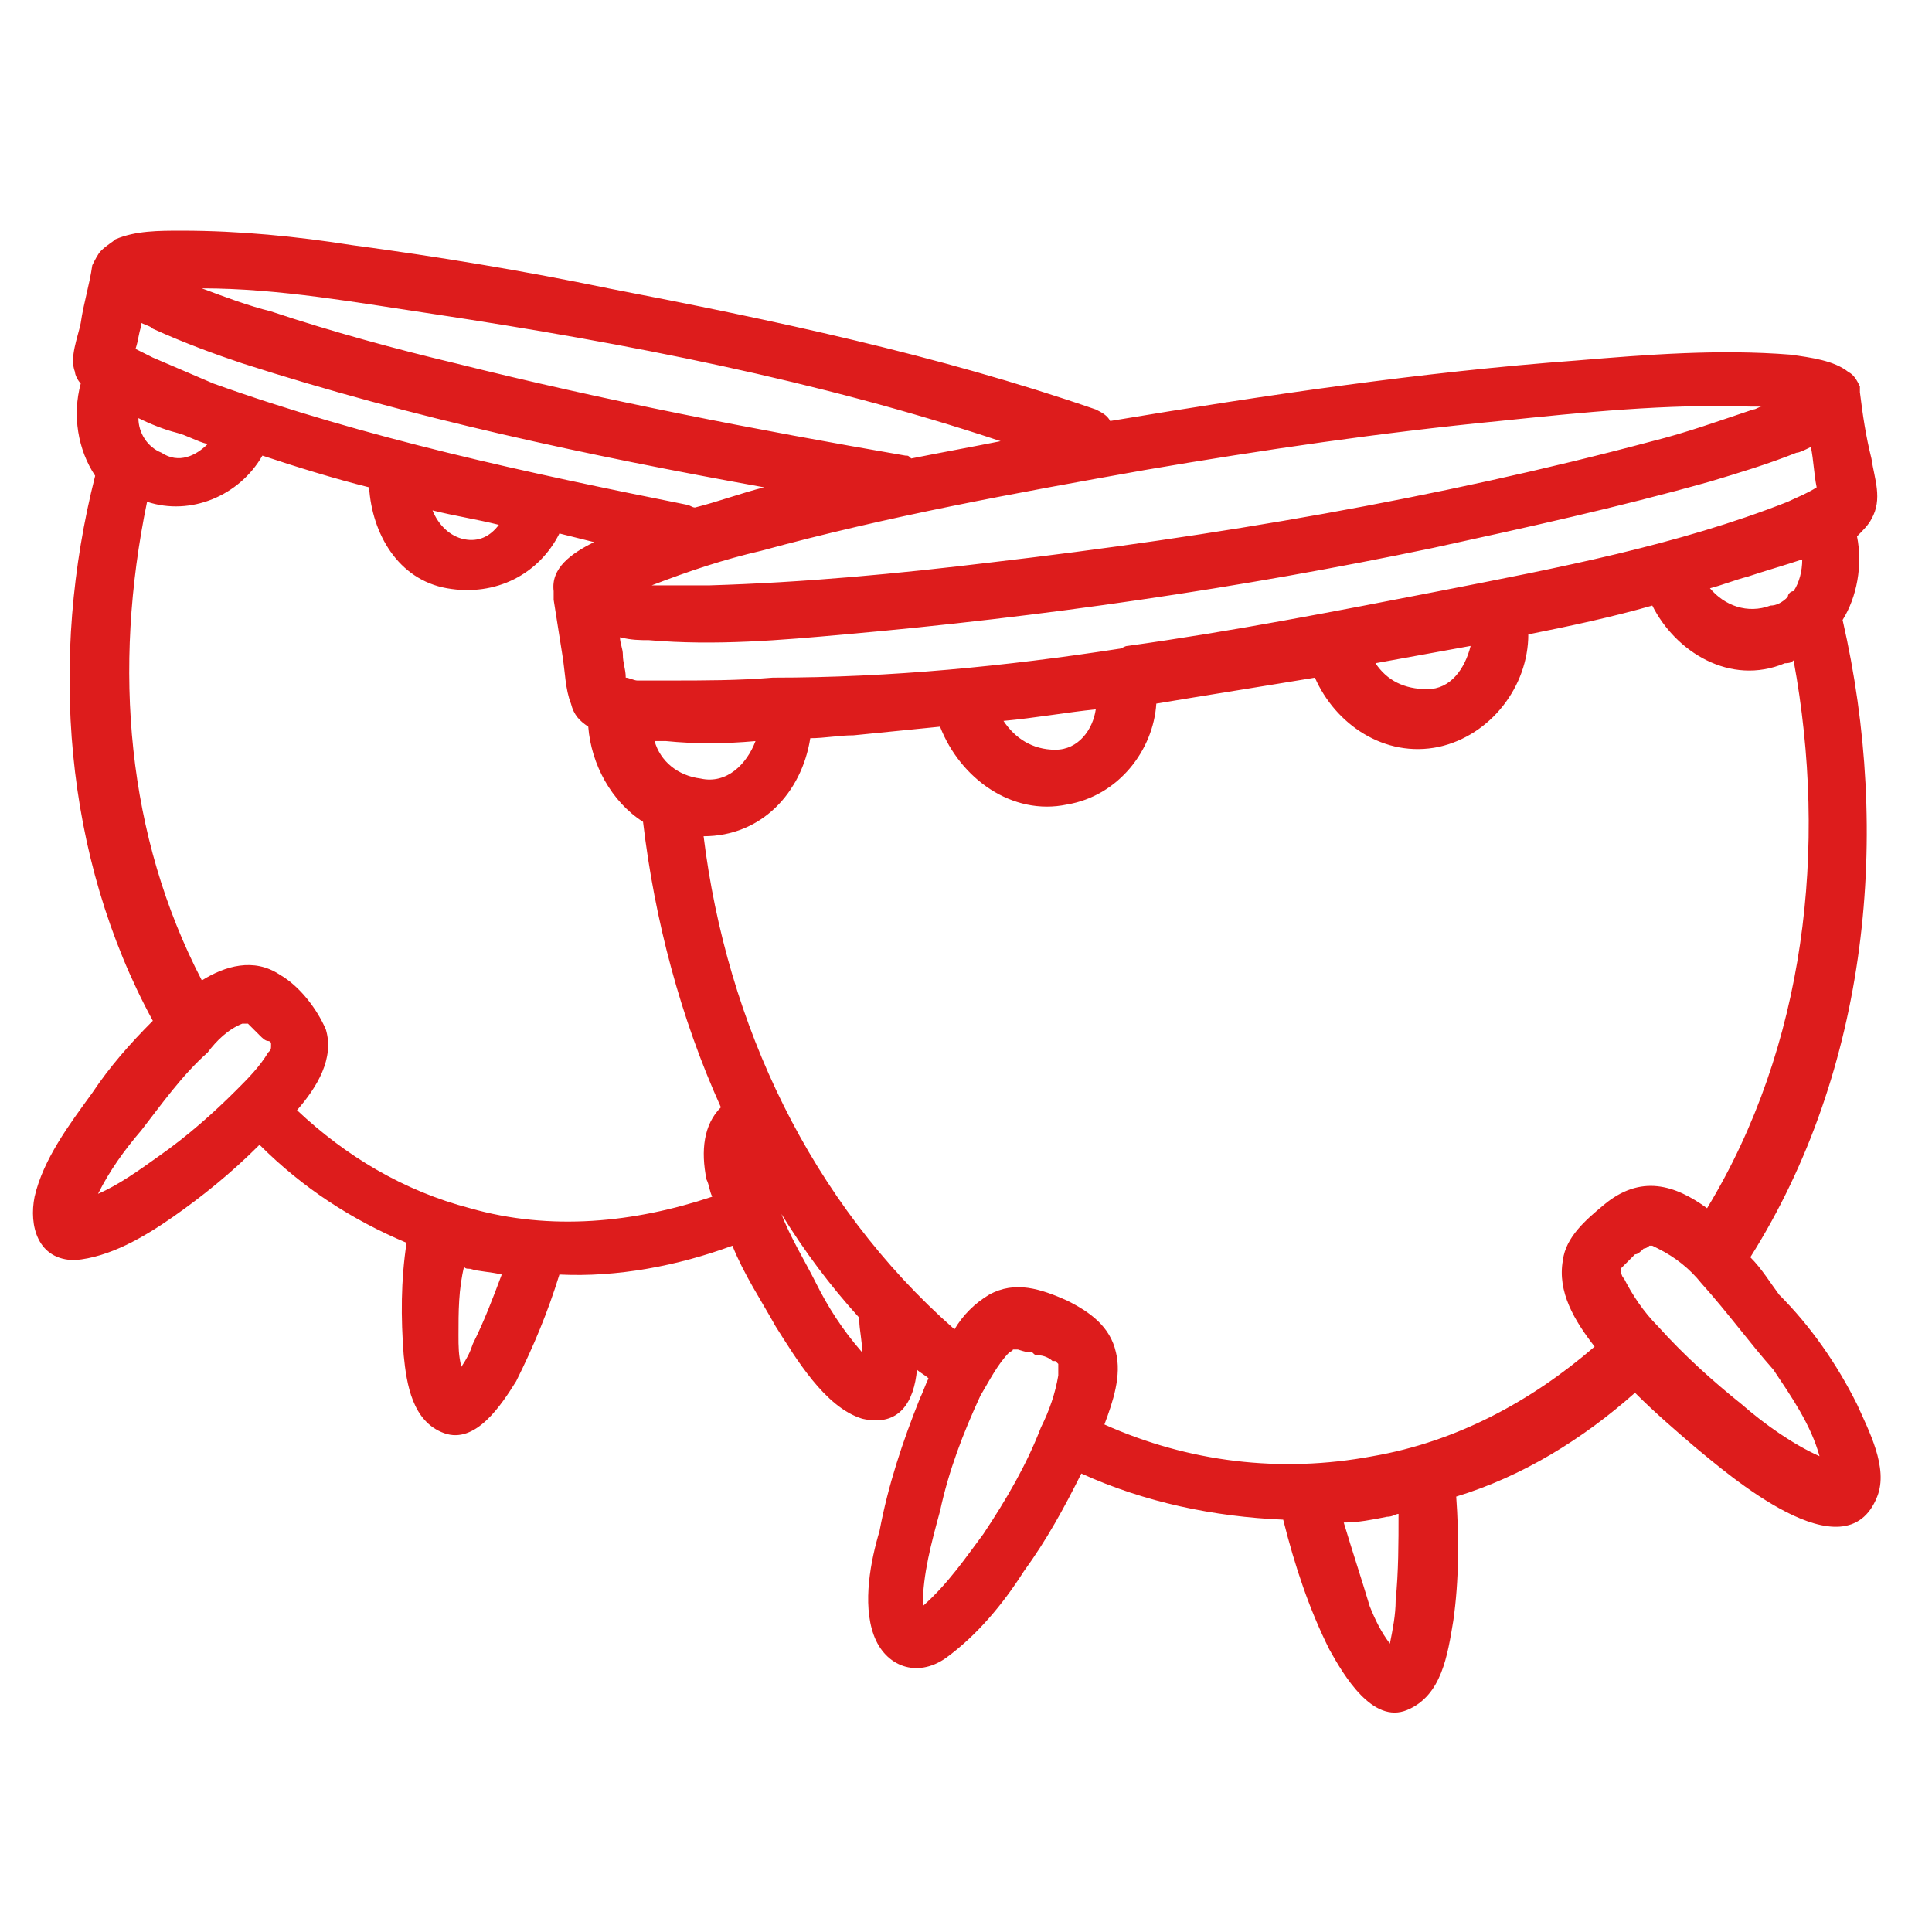 <?xml version="1.0" encoding="utf-8"?>
<!-- Generator: Adobe Illustrator 25.4.1, SVG Export Plug-In . SVG Version: 6.00 Build 0)  -->
<svg version="1.1" id="Layer_1" xmlns="http://www.w3.org/2000/svg" xmlns:xlink="http://www.w3.org/1999/xlink" x="0px" y="0px"
	 viewBox="0 0 67 67" style="enable-background:new 0 0 67 67;" xml:space="preserve">
<style type="text/css">
	.st0{fill:#DD1C1C;}
</style>
<path class="st0" d="M64.4,48.7c0.4,0.9,1.1,2.2,0.7,3.2c-1.1,2.8-5.2-0.8-6.3-1.7c-0.7-0.6-1.4-1.2-2.1-1.9
	c-1.8,1.6-3.9,2.9-6.2,3.6c0.1,1.4,0.1,2.9-0.1,4.3c-0.2,1.2-0.4,2.6-1.6,3.1c-1.2,0.5-2.2-1.2-2.7-2.1c-0.7-1.4-1.2-2.9-1.6-4.5
	c-2.4-0.1-4.8-0.6-7-1.6c-0.6,1.2-1.2,2.3-2,3.4c-0.7,1.1-1.6,2.2-2.7,3c-1,0.7-2.1,0.3-2.5-0.8c-0.4-1.1-0.1-2.6,0.2-3.6
	c0.3-1.6,0.8-3.1,1.4-4.6c0.1-0.2,0.2-0.5,0.3-0.7c-0.1-0.1-0.3-0.2-0.4-0.3c-0.1,1.1-0.6,2-1.9,1.7c-1.3-0.4-2.3-2.1-3-3.2
	c-0.5-0.9-1.1-1.8-1.5-2.8c-1.9,0.7-4,1.1-6,1c-0.4,1.3-0.9,2.5-1.5,3.7c-0.5,0.8-1.4,2.2-2.5,1.8c-1.1-0.4-1.3-1.7-1.4-2.7
	c-0.1-1.3-0.1-2.6,0.1-3.9c-1.9-0.8-3.6-1.9-5.1-3.4C8,40.7,7,41.5,6,42.2c-1,0.7-2.2,1.4-3.4,1.5c-1.3,0-1.6-1.2-1.4-2.2
	c0.3-1.3,1.2-2.5,2-3.6c0.6-0.9,1.3-1.7,2.1-2.5c-3.1-5.7-3.6-12.6-2-18.9c-0.6-0.9-0.8-2.1-0.5-3.2c-0.1-0.1-0.2-0.3-0.2-0.4
	c-0.2-0.5,0.1-1.2,0.2-1.7c0.1-0.7,0.3-1.3,0.4-2c0.1-0.2,0.2-0.4,0.3-0.5C3.7,8.5,3.9,8.4,4,8.3C4.7,8,5.5,8,6.3,8
	c2,0,4,0.2,5.9,0.5c3,0.4,6,0.9,8.9,1.5c5.7,1.1,11.4,2.3,16.9,4.2c0.2,0.1,0.4,0.2,0.5,0.4c5.4-0.9,10.8-1.7,16.2-2.1
	c2.4-0.2,4.9-0.4,7.4-0.2c0.7,0.1,1.5,0.2,2,0.6c0.2,0.1,0.3,0.3,0.4,0.5c0,0,0,0,0,0c0,0.1,0,0.1,0,0.2c0.1,0.8,0.2,1.5,0.4,2.3
	c0.1,0.7,0.4,1.4,0,2.1c-0.1,0.2-0.3,0.4-0.5,0.6c0.2,1,0,2.1-0.5,2.9c1.7,7.4,0.9,15.6-3.2,22.1c0.4,0.4,0.7,0.9,1,1.3
	C62.8,46,63.7,47.3,64.4,48.7L64.4,48.7z M63.6,50.9C63.6,50.9,63.6,50.9,63.6,50.9C63.6,50.9,63.6,50.9,63.6,50.9
	C63.6,50.9,63.6,50.9,63.6,50.9z M63.2,51.3C63.2,51.3,63.2,51.3,63.2,51.3C63.2,51.3,63.2,51.3,63.2,51.3z M56.2,44.2
	C56.2,44.2,56.2,44.2,56.2,44.2C56.2,44.2,56.2,44.2,56.2,44.2C56.2,44.2,56.2,44.2,56.2,44.2z M47.5,55.7c0.2,0.5,0.4,0.9,0.7,1.3
	c0.1-0.5,0.2-1,0.2-1.5c0.1-1,0.1-2,0.1-3c-0.1,0-0.2,0.1-0.4,0.1c-0.5,0.1-1,0.2-1.5,0.2C46.9,53.8,47.2,54.7,47.5,55.7z
	 M36.7,47.3C36.7,47.3,36.7,47.3,36.7,47.3C36.7,47.3,36.7,47.3,36.7,47.3C36.7,47.3,36.7,47.3,36.7,47.3z M34.1,53.2
	c0.8-1.2,1.5-2.4,2-3.7c0.3-0.6,0.5-1.2,0.6-1.8c0,0,0-0.3,0-0.3c0,0,0-0.1,0-0.1c0,0-0.1-0.1-0.1-0.1c0,0,0,0-0.1,0
	c-0.1-0.1-0.3-0.2-0.5-0.2c-0.1,0-0.1,0-0.2-0.1c0,0,0,0-0.1,0c0,0,0,0,0,0c-0.1,0-0.4-0.1-0.4-0.1c0,0-0.1,0-0.1,0c0,0,0,0-0.1,0
	c0.1,0-0.1,0.1-0.1,0.1c-0.4,0.4-0.7,1-1,1.5c-0.6,1.3-1.1,2.6-1.4,4c-0.3,1.1-0.6,2.2-0.6,3.3C32.9,54.9,33.5,54,34.1,53.2z
	 M31.6,56C31.7,56,31.7,56,31.6,56C31.7,56,31.7,56,31.6,56C31.7,56,31.7,56,31.6,56z M29.9,46.9c0-0.4-0.1-0.8-0.1-1.1
	c0,0,0-0.1,0-0.1c-1-1.1-1.9-2.3-2.7-3.6c0.3,0.8,0.8,1.6,1.2,2.4C28.7,45.3,29.2,46.1,29.9,46.9z M15.9,46.3c0,0.4,0,0.7,0.1,1.1
	c0.2-0.3,0.3-0.5,0.4-0.8c0.4-0.8,0.7-1.6,1-2.4c-0.4-0.1-0.8-0.1-1.1-0.2c-0.1,0-0.2,0-0.2-0.1C15.9,44.7,15.9,45.5,15.9,46.3z
	 M3.4,41.4c0.7-0.3,1.4-0.8,2.1-1.3c1-0.7,1.9-1.5,2.7-2.3C8.6,37.4,9,37,9.3,36.5c0.1-0.1,0.1-0.1,0.1-0.3c0,0,0,0,0,0c0,0,0,0,0,0
	c0,0,0,0,0,0c0,0,0,0,0,0c0-0.1-0.1-0.1-0.1-0.1C9.2,36.1,9.1,36,9,35.9c-0.1-0.1-0.2-0.2-0.3-0.3c-0.1-0.1-0.1-0.1-0.1-0.1
	c0,0,0,0-0.1,0c0,0,0,0,0,0c0,0,0,0,0,0c0,0,0,0,0,0c0,0,0,0,0,0c0,0-0.1,0-0.1,0c-0.5,0.2-0.9,0.6-1.2,1c-0.9,0.8-1.6,1.8-2.3,2.7
	C4.3,39.9,3.8,40.6,3.4,41.4L3.4,41.4z M7,34c0.8-0.5,1.8-0.8,2.7-0.2c0.7,0.4,1.3,1.2,1.6,1.9c0.3,1-0.3,2-1,2.8
	c1.7,1.6,3.7,2.8,6,3.4c2.8,0.8,5.7,0.5,8.4-0.4c-0.1-0.2-0.1-0.4-0.2-0.6c-0.2-1-0.1-1.9,0.5-2.5c-1.4-3.1-2.3-6.5-2.7-9.9
	c-1.1-0.7-1.8-2-1.9-3.3c-0.3-0.2-0.5-0.4-0.6-0.8c-0.2-0.5-0.2-1.1-0.3-1.7c-0.1-0.6-0.2-1.3-0.3-1.9c0-0.1,0-0.1,0-0.2
	c0,0,0-0.1,0-0.1c-0.1-0.8,0.6-1.3,1.4-1.7c-0.4-0.1-0.8-0.2-1.2-0.3c-0.7,1.4-2.2,2.2-3.9,1.9c-1.7-0.3-2.6-1.9-2.7-3.5
	c-1.2-0.3-2.5-0.7-3.7-1.1c-0.8,1.4-2.5,2.1-4,1.6C3.9,23.2,4.4,29,7,34L7,34z M38.8,22.5c0.1,0,0.2-0.1,0.3-0.1c0,0,0,0,0,0
	c3.6-0.5,7.2-1.2,10.8-1.9c4.1-0.8,8.3-1.6,12.1-3.1c0.2-0.1,0.7-0.3,1-0.5c-0.1-0.5-0.1-0.9-0.2-1.4c-0.2,0.1-0.4,0.2-0.5,0.2
	c-1,0.4-2,0.7-3,1c-3.2,0.9-6.4,1.6-9.6,2.3C43,20.4,36.1,21.4,29.3,22c-2.2,0.2-4.5,0.4-6.8,0.2c-0.3,0-0.6,0-1-0.1
	c0,0.2,0.1,0.4,0.1,0.6c0,0.3,0.1,0.5,0.1,0.8c0.1,0,0.3,0.1,0.4,0.1c-0.1,0,0.3,0,0.4,0c0.2,0,0.5,0,0.7,0c1.2,0,2.4,0,3.6-0.1
	C30.9,23.5,34.9,23.1,38.8,22.5L38.8,22.5z M34.8,25c0.4,0.6,1,1,1.8,1c0.8,0,1.3-0.7,1.4-1.4C37,24.7,35.9,24.9,34.8,25z M47.7,23
	c0.4,0.6,1,0.9,1.8,0.9c0.8,0,1.3-0.7,1.5-1.5C49.9,22.6,48.8,22.8,47.7,23z M62,20.7c0-0.1,0.1-0.2,0.2-0.2
	c0.2-0.3,0.3-0.7,0.3-1.1c-0.6,0.2-1.3,0.4-1.9,0.6c-0.4,0.1-0.9,0.3-1.3,0.4c0.5,0.6,1.3,0.9,2.1,0.6C61.6,21,61.8,20.9,62,20.7z
	 M5.6,15.7c0.6,0.4,1.2,0.1,1.6-0.3c-0.4-0.1-0.7-0.3-1.1-0.4c-0.4-0.1-0.9-0.3-1.3-0.5C4.8,15,5.1,15.5,5.6,15.7z M5.3,11.4
	c-0.1-0.1-0.2-0.1-0.4-0.2c0,0,0,0.1,0,0.1c-0.1,0.3-0.1,0.5-0.2,0.8c0.2,0.1,0.4,0.2,0.6,0.3c0.7,0.3,1.4,0.6,2.1,0.9
	c5.3,1.9,10.9,3.1,16.4,4.2c0.1,0,0.2,0.1,0.3,0.1c0.8-0.2,1.6-0.5,2.4-0.7c-6.1-1.1-12.2-2.4-18.1-4.3C7.5,12.3,6.4,11.9,5.3,11.4
	L5.3,11.4z M15,17.7c0.2,0.5,0.6,0.9,1.1,1c0.5,0.1,0.9-0.1,1.2-0.5C16.5,18,15.8,17.9,15,17.7z M23.1,25.7c-0.1,0-0.3,0-0.4,0
	c0.2,0.7,0.8,1.2,1.6,1.3c0.9,0.2,1.6-0.5,1.9-1.3C25.1,25.8,24.1,25.8,23.1,25.7z M15.1,10.9C12.4,10.5,9.7,10,7,10
	c0.8,0.3,1.6,0.6,2.4,0.8c2.1,0.7,4.3,1.3,6.4,1.8c5.2,1.3,10.4,2.3,15.6,3.2c0.1,0,0.1,0,0.2,0.1c1-0.2,2.1-0.4,3.1-0.6
	C28.4,13.2,21.7,11.9,15.1,10.9L15.1,10.9z M52,14.6c-4.1,0.4-8.2,1-12.3,1.7c-4.5,0.8-8.9,1.6-13.3,2.8c-1.3,0.3-2.5,0.7-3.8,1.2
	c0.7,0,1.4,0,2,0c3.3-0.1,6.5-0.4,9.8-0.8c7.7-0.9,15.4-2.2,22.9-4.2c1.2-0.3,2.3-0.7,3.5-1.1c0.1,0,0.2-0.1,0.3-0.1
	c-0.1,0-0.3,0-0.4,0C57.8,14,54.9,14.3,52,14.6z M62.2,22.9C62.1,23,62,23,61.9,23c-1.9,0.8-3.8-0.4-4.6-2c-1.4,0.4-2.8,0.7-4.3,1
	c0,1.8-1.3,3.5-3.1,3.9c-1.9,0.4-3.6-0.8-4.3-2.4c-1.8,0.3-3.7,0.6-5.5,0.9C40,26,38.8,27.6,37,27.9c-1.9,0.4-3.7-0.9-4.4-2.7
	c-1,0.1-2,0.2-3,0.3c-0.5,0-1,0.1-1.5,0.1c-0.3,1.9-1.7,3.4-3.7,3.4c0.8,6.5,3.7,12.7,8.7,17.1c0.3-0.5,0.7-0.9,1.2-1.2
	c0.9-0.5,1.8-0.2,2.7,0.2c0.8,0.4,1.5,0.9,1.7,1.8c0.2,0.8-0.1,1.7-0.4,2.5c2.9,1.3,6.1,1.7,9.3,1.1c2.9-0.5,5.5-1.9,7.7-3.8
	c-0.7-0.9-1.3-1.9-1.1-3c0.1-0.8,0.8-1.4,1.4-1.9c1.3-1.1,2.5-0.7,3.6,0.1C62.6,36.3,63.4,29.4,62.2,22.9L62.2,22.9z M59,44.5
	c-0.4-0.5-0.9-0.9-1.5-1.2c0,0-0.2-0.1-0.2-0.1c0,0,0,0-0.1,0c0,0,0,0,0,0c-0.1,0.1-0.2,0.1-0.2,0.1c-0.1,0.1-0.2,0.2-0.3,0.2
	c-0.1,0.1-0.2,0.2-0.3,0.3c0,0-0.1,0.1-0.1,0.1c0,0-0.1,0.1-0.1,0.1c0,0,0,0,0,0c0,0,0,0.1,0,0.1c0,0,0,0,0,0c0,0,0.1,0.3,0.1,0.2
	c0.3,0.6,0.7,1.2,1.2,1.7c0.9,1,1.9,1.9,2.9,2.7c0.8,0.7,1.8,1.4,2.7,1.8c-0.3-1.1-1-2.1-1.6-3C60.7,46.6,59.9,45.5,59,44.5L59,44.5
	z"/>
</svg>
